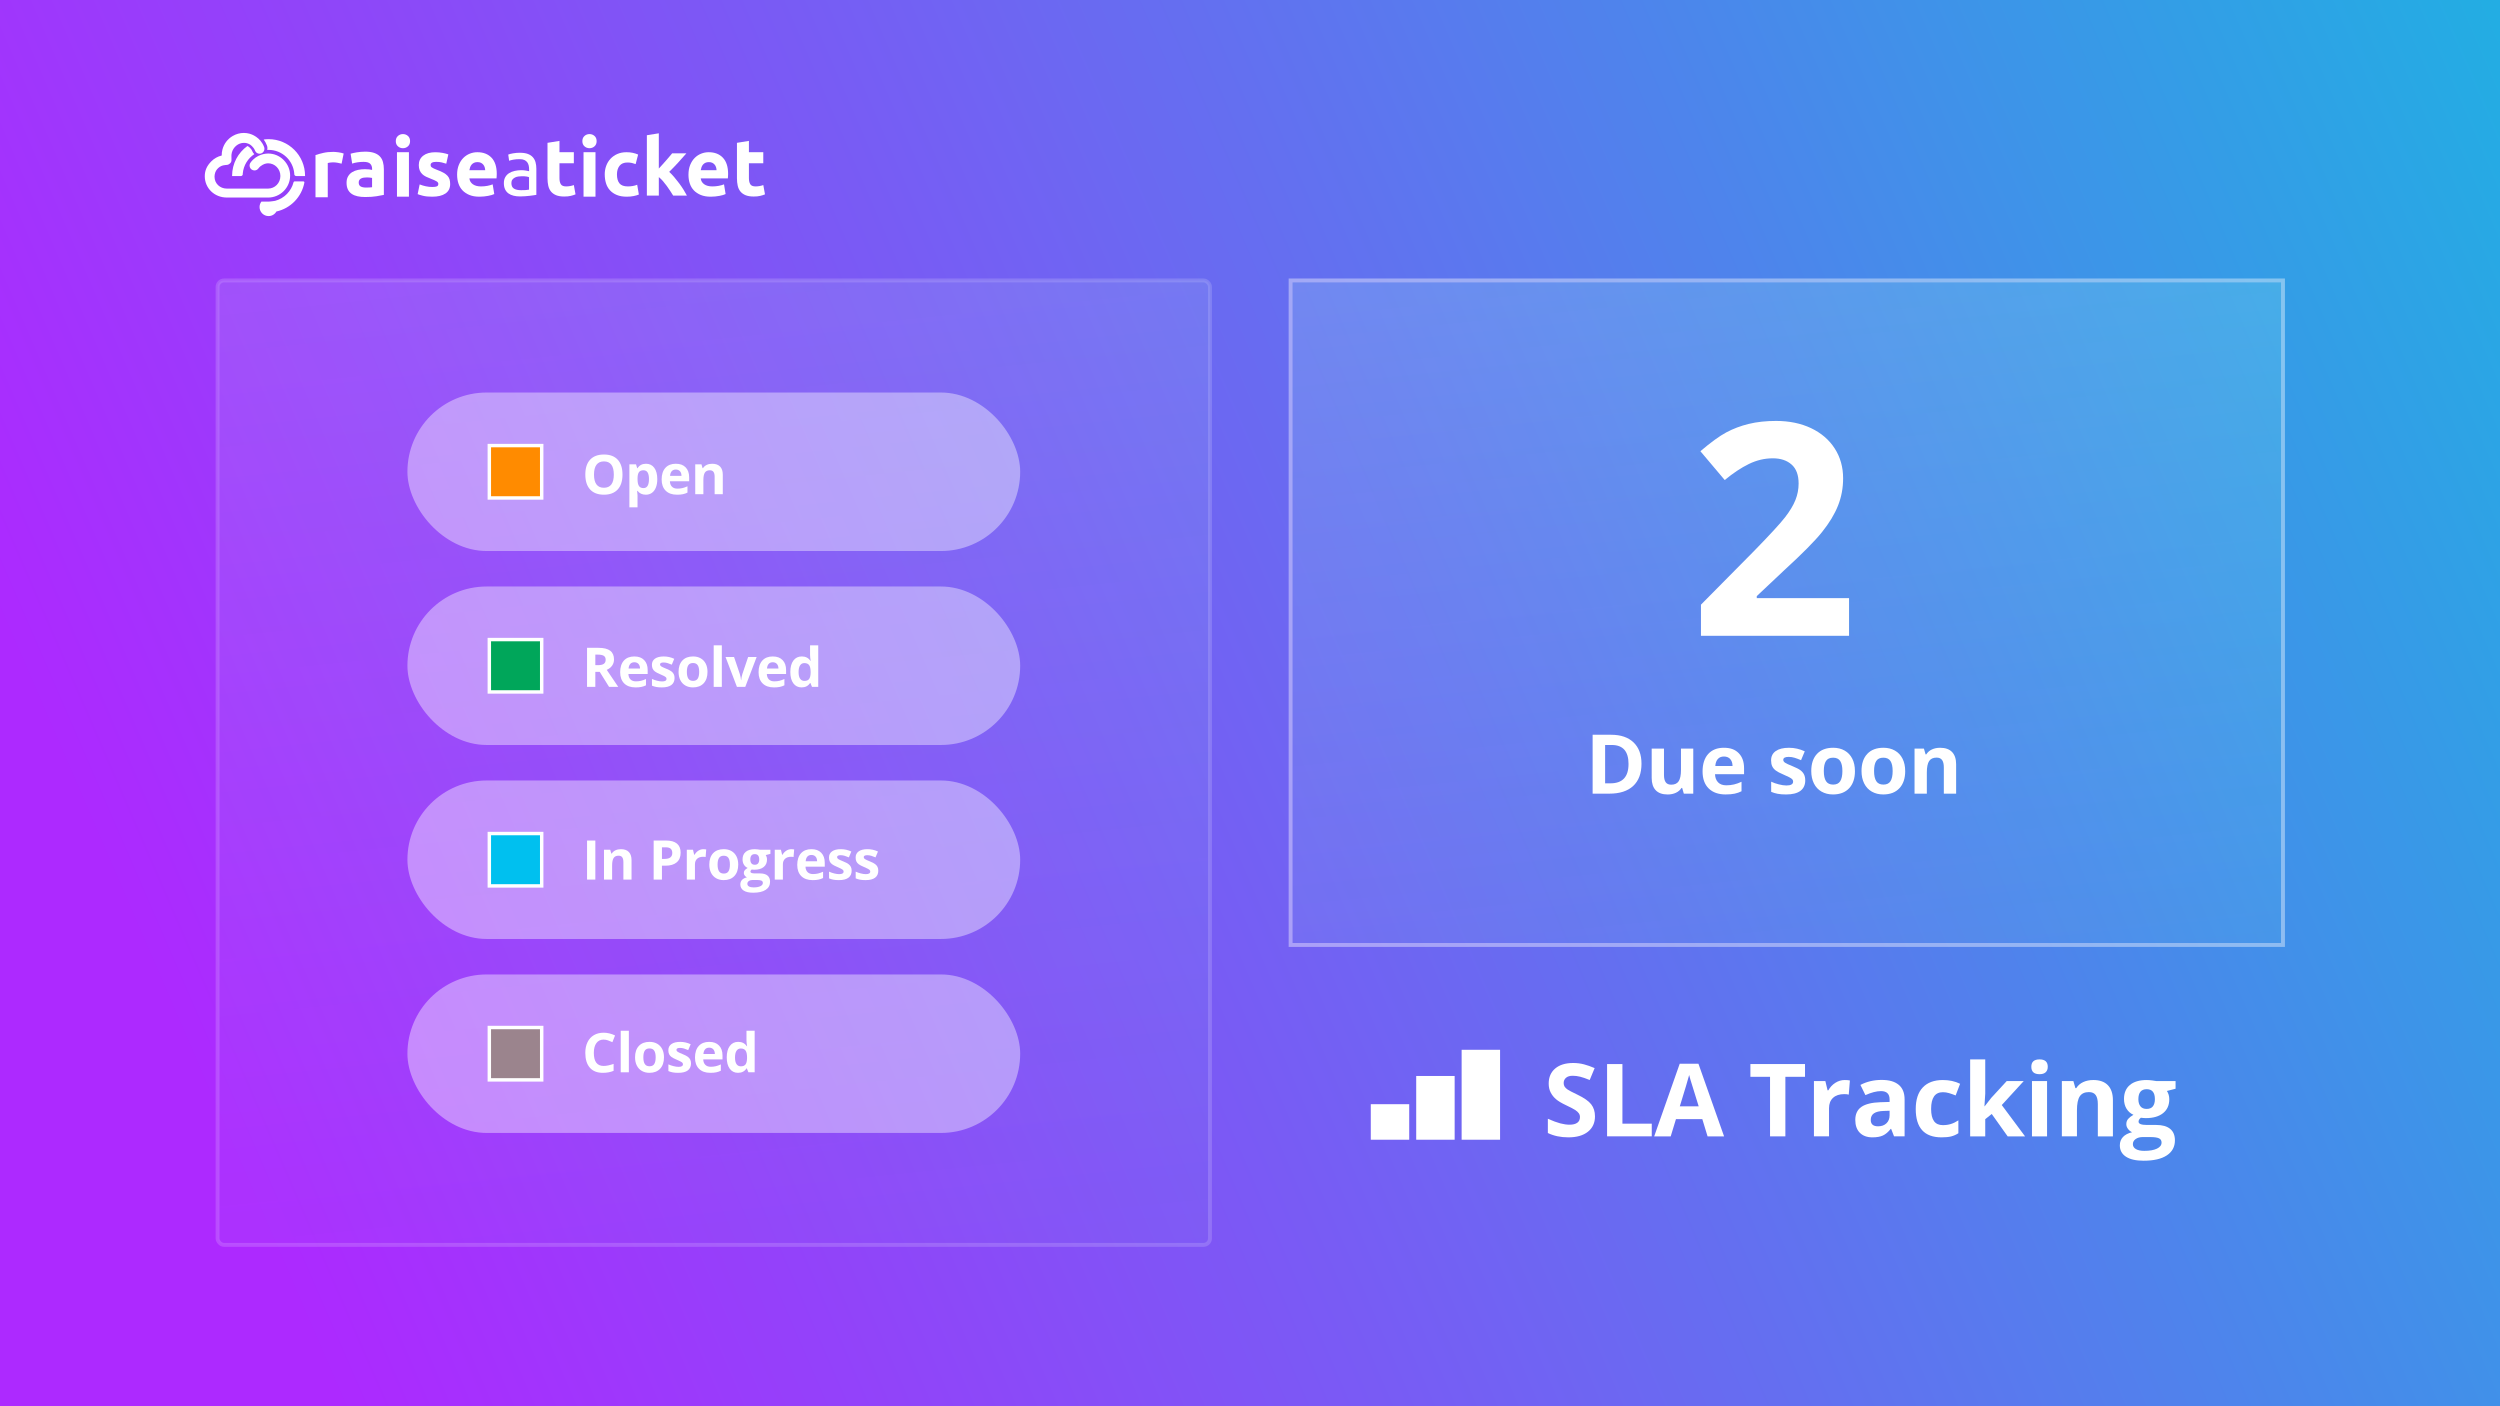 <?xml version="1.0" encoding="UTF-8"?>
<svg id="a" data-name="Layer_1" xmlns="http://www.w3.org/2000/svg" width="1920" height="1080" xmlns:xlink="http://www.w3.org/1999/xlink" viewBox="0 0 1920 1080">
  <defs>
    <linearGradient id="b" x1="172.36" y1="881.2" x2="1958.88" y2="107.3" gradientUnits="userSpaceOnUse">
      <stop offset="0" stop-color="#ad29ff"/>
      <stop offset="1" stop-color="#23ade3"/>
    </linearGradient>
    <filter id="c" data-name="drop-shadow-10" filterUnits="userSpaceOnUse">
      <feOffset dx="10" dy="10"/>
      <feGaussianBlur result="d" stdDeviation="20"/>
      <feFlood flood-color="#fff" flood-opacity=".4"/>
      <feComposite in2="d" operator="in"/>
      <feComposite in="SourceGraphic"/>
    </filter>
    <linearGradient id="e" x1="1501.39" y1="1803.61" x2="1212.09" y2="-988.95" gradientUnits="userSpaceOnUse">
      <stop offset=".26" stop-color="#73ffe8" stop-opacity="0"/>
      <stop offset="1" stop-color="#fff"/>
    </linearGradient>
    <linearGradient id="f" x1="657.69" y1="1729.39" x2="451.84" y2="-257.58" xlink:href="#e"/>
    <filter id="g" data-name="drop-shadow-11" filterUnits="userSpaceOnUse">
      <feOffset dx="10" dy="10"/>
      <feGaussianBlur result="h" stdDeviation="20"/>
      <feFlood flood-color="#fff" flood-opacity=".4"/>
      <feComposite in2="h" operator="in"/>
      <feComposite in="SourceGraphic"/>
    </filter>
  </defs>
  <rect width="1920" height="1080" fill="url(#b)"/>
  <g>
    <path d="M186.45,133.17s-.03.16-.01.24c-.02.23-.02.47-.03.71-.19.62-.74,1.08-1.42,1.08-.08,0-.16,0-.23,0h-6.51c0-.06,0-.14,0-.2,0-9.43,4.64-17.75,11.74-22.86.24.11.48.22.72.36.02.01,2.17,1.35,3.03,3.58.35.9.89,1.68,1.58,2.3-4.91,3.24-8.3,8.6-8.86,14.78Z" fill="#fff" fill-rule="evenodd"/>
    <path d="M234.28,135.2h-6.55c-.07,0-.15,0-.23,0-.83,0-1.51-.68-1.51-1.51,0-.2,0-.55,0-.55-.93-10.11-9.41-18.03-19.72-18.03-.35,0-.68.03-1.03.05.24-1.11.19-2.3-.24-3.44-.66-1.77-1.53-3.27-2.48-4.57,1.23-.17,2.47-.28,3.74-.28,15.48,0,28.02,12.59,28.02,28.12,0,.06,0,.14,0,.2Z" fill="#fff" fill-rule="evenodd"/>
    <path d="M206.15,154.84c1.75,0,5.11-.63,5.14-.6,6.95-1.83,12.41-7.34,14.18-14.34h.02c.08-.32.34-.56.68-.58h0s.02,0,.04,0,.02,0,.04,0h6.75s.03,0,.04,0c.01,0,.02,0,.04,0h.02c.39.04.69.35.69.75,0,.03-.01.05-.02.08h.01c-2.05,11.09-10.58,19.88-21.5,22.29-1.19,2.1-3.44,3.51-6.01,3.51-3.82,0-6.93-3.11-6.93-6.95,0-1.58.54-3.02,1.43-4.18,2.51,0,5.2.02,5.39.02Z" fill="#fff" fill-rule="evenodd"/>
    <path d="M174.22,151.71c-9.5,0-16.95-7.15-16.95-16.36,0-4.36,1.58-7.95,4.96-11.38,2.24-2.27,5.01-3.81,8.05-4.54-.03-1.59.16-3.14.56-4.63,1.17-4.41,3.99-8.1,7.92-10.39,2.6-1.52,5.54-2.32,8.5-2.32,1.47,0,2.94.2,4.37.58,1.37.37,8.36,2.59,11.22,10.24.72,1.93-.23,4.12-2.13,4.87-.44.18-.9.27-1.37.27-.33,0-.66-.04-.97-.12-1.17-.32-2.09-1.14-2.52-2.27-1.18-3.04-3.96-4.71-3.99-4.73-.77-.44-1.47-.74-2.19-.93-.69-.19-1.47-.28-2.37-.28-4.31,0-8.12,3.19-9.27,7.49-.28,1.06-.37,2.38-.3,3.53.02,0,.02.14.03.26,0,.37,0,.93,0,2.07,0,.97-.38,1.74-1.16,2.46-.6.56-1.36.99-2.19,1.09-1.06.12-2.11.16-3.16.42-.92.23-1.79.62-2.58,1.16-1.5,1.03-2.78,2.53-3.37,4.27-.34.99-.56,2.17-.56,3.22,0,5.22,4.16,9.15,9.46,9.15h31.67c5.22,0,9.46-4.26,9.46-9.68s-4.24-9.75-9.46-9.75c-.7,0-1.45.15-2.36.39-.02,0-3.14.92-5.07,3.56-.7.97-1.81,1.54-3.02,1.54-.81,0-1.57-.25-2.23-.74-1.64-1.22-2-3.58-.8-5.26,4.74-6.66,12.06-7,13.48-7,4.55,0,8.8,1.77,11.98,4.99,3.2,3.24,4.97,7.44,4.97,11.95,0,9.35-7.6,16.89-16.95,16.89h-31.67Z" fill="#fff" fill-rule="evenodd"/>
    <g>
      <path d="M262.35,125.69c-.84-.21-1.83-.43-2.97-.66-1.14-.23-2.36-.35-3.67-.35-.59,0-1.3.05-2.12.16-.82.11-1.44.22-1.87.35v26.31h-9.42v-32.39c1.69-.59,3.68-1.15,5.98-1.68,2.3-.53,4.86-.79,7.68-.79.51,0,1.12.03,1.84.09.72.06,1.43.15,2.15.25.72.11,1.43.23,2.15.38.72.15,1.33.33,1.84.54l-1.58,7.78Z" fill="#fff"/>
      <path d="M280.32,116.46c2.78,0,5.1.32,6.96.95,1.86.63,3.34,1.54,4.46,2.72,1.12,1.18,1.91,2.61,2.37,4.3.46,1.69.7,3.56.7,5.63v19.61c-1.35.3-3.23.64-5.63,1.04-2.4.4-5.31.6-8.73.6-2.15,0-4.1-.19-5.85-.57-1.75-.38-3.26-1-4.52-1.87-1.27-.86-2.24-1.99-2.91-3.38-.67-1.39-1.01-3.1-1.01-5.12s.39-3.59,1.17-4.93c.78-1.35,1.82-2.42,3.13-3.23,1.31-.8,2.8-1.38,4.49-1.74,1.69-.36,3.44-.54,5.25-.54,1.22,0,2.31.05,3.26.16.95.11,1.72.24,2.31.41v-.88c0-1.6-.48-2.89-1.45-3.86-.97-.97-2.66-1.45-5.06-1.45-1.6,0-3.18.12-4.74.35-1.56.23-2.91.56-4.05.98l-1.2-7.59c.55-.17,1.23-.35,2.06-.54.82-.19,1.72-.36,2.69-.51.97-.15,1.99-.27,3.07-.38,1.08-.1,2.16-.16,3.26-.16ZM281.07,144.04c.93,0,1.81-.02,2.66-.06.84-.04,1.52-.11,2.02-.19v-7.15c-.38-.08-.95-.17-1.71-.25-.76-.09-1.46-.13-2.09-.13-.89,0-1.72.05-2.5.16-.78.11-1.47.31-2.06.6-.59.3-1.06.7-1.39,1.2-.34.51-.51,1.14-.51,1.9,0,1.48.49,2.5,1.49,3.07.99.57,2.35.85,4.08.85Z" fill="#fff"/>
      <path d="M314.93,108.4c0,1.69-.54,3.01-1.63,3.98-1.09.97-2.37,1.45-3.85,1.45s-2.76-.48-3.85-1.45c-1.09-.97-1.63-2.29-1.63-3.98s.54-3.01,1.63-3.98c1.09-.97,2.37-1.45,3.85-1.45s2.76.48,3.85,1.45c1.09.97,1.63,2.29,1.63,3.98ZM314.06,151.06h-9.19v-34.16h9.19v34.16Z" fill="#fff"/>
      <path d="M332,143.6c1.69,0,2.88-.16,3.58-.49.7-.33,1.05-.96,1.05-1.91,0-.74-.45-1.39-1.36-1.94-.9-.55-2.28-1.18-4.13-1.88-1.44-.53-2.74-1.09-3.92-1.66-1.17-.57-2.17-1.26-2.99-2.06-.82-.8-1.46-1.76-1.91-2.87-.45-1.11-.68-2.45-.68-4.01,0-3.04,1.13-5.44,3.39-7.21,2.26-1.77,5.36-2.65,9.31-2.65,1.97,0,3.86.18,5.67.52,1.81.35,3.25.73,4.32,1.14l-1.6,7.15c-1.07-.37-2.23-.7-3.48-.99-1.25-.29-2.66-.43-4.22-.43-2.88,0-4.32.8-4.32,2.4,0,.37.06.7.18.99.12.29.37.57.74.83.37.27.87.56,1.51.87.64.31,1.45.65,2.43,1.02,2.01.75,3.68,1.48,4.99,2.21,1.32.73,2.35,1.51,3.11,2.35.76.84,1.29,1.78,1.6,2.8.31,1.03.46,2.22.46,3.57,0,3.2-1.2,5.62-3.61,7.26-2.4,1.64-5.81,2.46-10.2,2.46-2.88,0-5.27-.25-7.18-.74-1.91-.49-3.24-.9-3.98-1.23l1.54-7.46c1.56.62,3.17,1.1,4.81,1.45,1.64.35,3.27.52,4.87.52Z" fill="#fff"/>
      <path d="M351.05,134.23c0-2.88.44-5.39,1.33-7.55.88-2.16,2.04-3.96,3.48-5.4,1.44-1.44,3.09-2.53,4.96-3.27,1.87-.74,3.79-1.11,5.77-1.11,4.6,0,8.24,1.41,10.91,4.22,2.67,2.82,4.01,6.96,4.01,12.42,0,.54-.02,1.12-.06,1.76-.04.64-.08,1.2-.12,1.7h-20.84c.21,1.89,1.09,3.39,2.65,4.5,1.56,1.11,3.66,1.67,6.29,1.67,1.69,0,3.34-.15,4.96-.46,1.62-.31,2.95-.69,3.98-1.14l1.23,7.46c-.49.25-1.15.49-1.97.74-.82.25-1.74.46-2.75.65-1.01.18-2.08.34-3.23.46-1.15.12-2.3.18-3.45.18-2.92,0-5.45-.43-7.61-1.3-2.16-.86-3.95-2.05-5.36-3.54-1.42-1.5-2.47-3.28-3.14-5.33-.68-2.05-1.02-4.27-1.02-6.66ZM372.63,130.72c-.04-.78-.18-1.54-.4-2.28-.23-.74-.58-1.4-1.05-1.97-.47-.57-1.07-1.05-1.79-1.42-.72-.37-1.61-.55-2.68-.55s-1.91.18-2.65.52c-.74.35-1.36.81-1.85,1.39-.49.58-.87,1.24-1.14,2-.27.76-.46,1.53-.59,2.31h12.15Z" fill="#fff"/>
      <path d="M399.58,117.34c2.3,0,4.24.3,5.83.89,1.58.6,2.85,1.44,3.82,2.53.97,1.09,1.66,2.38,2.07,3.88.41,1.5.62,3.15.62,4.96v20.04c-.49.08-1.18.2-2.06.34-.88.15-1.88.28-2.99.4-1.11.12-2.31.24-3.61.34-1.29.1-2.58.15-3.85.15-1.81,0-3.47-.19-4.99-.56-1.52-.37-2.83-.96-3.94-1.76-1.11-.8-1.97-1.86-2.59-3.17-.62-1.32-.92-2.9-.92-4.75s.36-3.29,1.08-4.56c.72-1.27,1.69-2.3,2.93-3.08,1.23-.78,2.67-1.36,4.32-1.73,1.64-.37,3.37-.56,5.18-.56.57,0,1.17.03,1.79.09.61.06,1.2.14,1.76.25.55.1,1.04.2,1.45.28.41.08.7.14.86.18v-1.6c0-.94-.1-1.88-.31-2.8-.21-.93-.58-1.75-1.11-2.47-.53-.72-1.26-1.3-2.19-1.73-.92-.43-2.13-.65-3.6-.65-1.89,0-3.55.13-4.96.4-1.42.27-2.48.55-3.17.83l-.68-4.75c.74-.33,1.97-.65,3.7-.96,1.73-.31,3.6-.46,5.61-.46ZM400.07,146.07c1.36,0,2.56-.03,3.61-.09,1.05-.06,1.92-.18,2.62-.34v-9.56c-.41-.21-1.08-.38-2-.52-.92-.14-2.04-.21-3.36-.21-.86,0-1.78.06-2.74.18-.97.12-1.85.38-2.65.77-.8.39-1.47.93-2,1.6-.53.68-.8,1.57-.8,2.68,0,2.05.66,3.48,1.97,4.28,1.32.8,3.1,1.2,5.36,1.2Z" fill="#fff"/>
      <path d="M420.48,109.69l9.19-1.48v8.69h11.04v8.51h-11.04v11.41c0,1.93.34,3.47,1.02,4.62.68,1.15,2.04,1.73,4.1,1.73.99,0,2-.09,3.05-.28,1.05-.18,2.01-.44,2.87-.77l1.29,7.15c-1.11.45-2.34.84-3.7,1.17-1.35.33-3.02.49-4.99.49-2.51,0-4.58-.34-6.23-1.02-1.64-.68-2.96-1.62-3.94-2.84-.99-1.21-1.68-2.68-2.07-4.41-.39-1.73-.59-3.64-.59-5.73v-27.25Z" fill="#fff"/>
      <path d="M458.21,108.4c0,1.69-.54,3.01-1.63,3.98-1.09.97-2.38,1.45-3.85,1.45s-2.76-.48-3.85-1.45c-1.09-.97-1.63-2.29-1.63-3.98s.55-3.01,1.63-3.98c1.09-.97,2.37-1.45,3.85-1.45s2.76.48,3.85,1.45c1.09.97,1.63,2.29,1.63,3.98ZM457.34,151.06h-9.19v-34.16h9.19v34.16Z" fill="#fff"/>
      <path d="M464.43,133.99c0-2.34.38-4.55,1.14-6.63.76-2.08,1.86-3.89,3.3-5.43,1.44-1.54,3.18-2.76,5.24-3.67,2.06-.9,4.4-1.36,7.03-1.36,1.72,0,3.31.15,4.75.46,1.44.31,2.84.75,4.19,1.33l-1.91,7.34c-.86-.33-1.81-.62-2.83-.86-1.03-.25-2.18-.37-3.45-.37-2.71,0-4.74.84-6.07,2.53-1.34,1.69-2,3.91-2,6.66,0,2.92.63,5.18,1.88,6.78,1.25,1.6,3.44,2.41,6.57,2.41,1.11,0,2.3-.1,3.58-.31,1.27-.21,2.44-.53,3.51-.99l1.29,7.52c-1.07.45-2.41.84-4.01,1.17-1.6.33-3.37.49-5.3.49-2.96,0-5.51-.44-7.64-1.33-2.14-.88-3.89-2.09-5.27-3.61-1.38-1.52-2.39-3.32-3.02-5.4-.64-2.07-.96-4.32-.96-6.75Z" fill="#fff"/>
      <path d="M505.99,129.42c.91-.98,1.84-2,2.8-3.06.97-1.06,1.9-2.12,2.8-3.16.9-1.04,1.76-2.03,2.56-2.97.8-.94,1.49-1.76,2.06-2.45h10.92c-2.18,2.5-4.31,4.89-6.38,7.17-2.08,2.28-4.35,4.62-6.81,7.04,1.23,1.11,2.51,2.44,3.82,3.98,1.32,1.54,2.59,3.14,3.82,4.79,1.23,1.65,2.36,3.29,3.39,4.94,1.03,1.65,1.89,3.15,2.59,4.51h-10.56c-.66-1.07-1.41-2.26-2.25-3.55-.84-1.3-1.73-2.6-2.68-3.89-.94-1.3-1.94-2.54-2.98-3.74-1.05-1.19-2.08-2.2-3.11-3.03v14.21h-9.18v-46.36l9.18-1.48v27.06Z" fill="#fff"/>
      <path d="M528.74,134.23c0-2.88.44-5.39,1.32-7.55.88-2.16,2.05-3.96,3.48-5.4,1.44-1.44,3.09-2.53,4.96-3.27,1.87-.74,3.79-1.11,5.76-1.11,4.6,0,8.24,1.41,10.91,4.22,2.67,2.82,4.01,6.96,4.01,12.42,0,.54-.02,1.12-.06,1.76-.04.64-.08,1.2-.12,1.7h-20.84c.21,1.89,1.09,3.39,2.65,4.5,1.56,1.11,3.66,1.67,6.29,1.67,1.69,0,3.34-.15,4.96-.46,1.62-.31,2.95-.69,3.98-1.14l1.23,7.46c-.49.25-1.15.49-1.97.74-.82.25-1.74.46-2.74.65-1.01.18-2.09.34-3.24.46-1.15.12-2.3.18-3.45.18-2.92,0-5.46-.43-7.61-1.3-2.16-.86-3.95-2.05-5.36-3.54-1.42-1.5-2.47-3.28-3.14-5.33-.68-2.05-1.02-4.27-1.02-6.66ZM550.32,130.72c-.04-.78-.17-1.54-.4-2.28-.22-.74-.58-1.4-1.05-1.97-.47-.57-1.07-1.05-1.79-1.42-.72-.37-1.61-.55-2.68-.55s-1.91.18-2.65.52c-.74.35-1.36.81-1.85,1.39-.49.58-.88,1.24-1.14,2-.27.76-.46,1.53-.59,2.31h12.15Z" fill="#fff"/>
      <path d="M565.98,109.69l9.19-1.48v8.69h11.03v8.51h-11.03v11.41c0,1.93.34,3.47,1.02,4.62.68,1.15,2.04,1.73,4.1,1.73.99,0,2-.09,3.05-.28,1.05-.18,2-.44,2.87-.77l1.3,7.15c-1.11.45-2.34.84-3.7,1.17-1.36.33-3.02.49-4.99.49-2.51,0-4.58-.34-6.23-1.02-1.64-.68-2.96-1.62-3.95-2.84-.99-1.21-1.67-2.68-2.07-4.41-.39-1.73-.59-3.64-.59-5.73v-27.25Z" fill="#fff"/>
    </g>
  </g>
  <g>
    <g>
      <g>
        <path d="M1224.95,857.31c0,5.01-1.8,8.96-5.41,11.85-3.61,2.89-8.63,4.33-15.06,4.33-5.93,0-11.17-1.11-15.73-3.34v-10.94c3.75,1.67,6.92,2.85,9.52,3.53,2.6.68,4.97,1.03,7.12,1.03,2.58,0,4.56-.49,5.95-1.48,1.38-.99,2.07-2.46,2.07-4.41,0-1.09-.3-2.06-.91-2.91-.61-.85-1.5-1.67-2.68-2.45s-3.58-2.04-7.2-3.76c-3.39-1.6-5.94-3.13-7.64-4.6-1.7-1.47-3.05-3.18-4.06-5.13-1.01-1.95-1.52-4.23-1.52-6.84,0-4.91,1.67-8.78,5-11.59,3.33-2.81,7.93-4.22,13.81-4.22,2.89,0,5.64.34,8.26,1.03s5.36,1.65,8.22,2.89l-3.8,9.15c-2.96-1.22-5.41-2.06-7.35-2.54-1.94-.48-3.84-.72-5.72-.72-2.23,0-3.94.52-5.13,1.56s-1.79,2.39-1.79,4.06c0,1.04.24,1.94.72,2.72.48.77,1.25,1.52,2.3,2.24,1.05.72,3.54,2.02,7.46,3.89,5.19,2.48,8.75,4.97,10.67,7.46,1.92,2.5,2.89,5.55,2.89,9.17Z" fill="#fff"/>
        <path d="M1234.24,872.73v-55.54h11.78v45.81h22.53v9.72h-34.3Z" fill="#fff"/>
        <path d="M1311.41,872.73l-4.03-13.22h-20.25l-4.03,13.22h-12.69l19.6-55.76h14.4l19.68,55.76h-12.69ZM1304.58,849.64c-3.72-11.98-5.82-18.75-6.29-20.32s-.8-2.81-1.01-3.72c-.83,3.24-3.23,11.26-7.18,24.05h14.47Z" fill="#fff"/>
        <path d="M1371.17,872.73h-11.78v-45.74h-15.08v-9.8h41.94v9.8h-15.08v45.74Z" fill="#fff"/>
        <path d="M1416.81,829.46c1.57,0,2.87.11,3.91.34l-.87,10.86c-.94-.25-2.08-.38-3.42-.38-3.7,0-6.58.95-8.64,2.85s-3.1,4.56-3.1,7.98v21.61h-11.59v-42.47h8.77l1.71,7.14h.57c1.32-2.38,3.1-4.3,5.34-5.75s4.68-2.18,7.31-2.18Z" fill="#fff"/>
        <path d="M1454.63,872.73l-2.24-5.77h-.3c-1.95,2.46-3.96,4.16-6.02,5.11-2.06.95-4.75,1.42-8.07,1.42-4.08,0-7.29-1.17-9.63-3.5-2.34-2.33-3.51-5.65-3.51-9.95s1.58-7.83,4.73-9.97c3.15-2.14,7.91-3.32,14.26-3.55l7.37-.23v-1.86c0-4.3-2.2-6.46-6.61-6.46-3.39,0-7.38,1.03-11.97,3.08l-3.84-7.83c4.89-2.56,10.31-3.84,16.26-3.84s10.07,1.24,13.11,3.72c3.04,2.48,4.56,6.25,4.56,11.32v28.3h-8.09ZM1451.21,853.05l-4.48.15c-3.37.1-5.88.71-7.52,1.82-1.65,1.12-2.47,2.81-2.47,5.09,0,3.27,1.87,4.9,5.62,4.9,2.68,0,4.83-.77,6.44-2.32s2.41-3.6,2.41-6.15v-3.5Z" fill="#fff"/>
        <path d="M1491.12,873.49c-13.22,0-19.83-7.26-19.83-21.77,0-7.22,1.8-12.73,5.39-16.54s8.75-5.72,15.46-5.72c4.91,0,9.32.96,13.22,2.89l-3.42,8.96c-1.82-.73-3.52-1.34-5.09-1.8-1.57-.47-3.14-.7-4.71-.7-6.03,0-9.04,4.28-9.04,12.84s3.01,12.46,9.04,12.46c2.23,0,4.29-.3,6.19-.89s3.8-1.53,5.7-2.79v9.91c-1.87,1.19-3.77,2.01-5.68,2.47s-4.32.68-7.24.68Z" fill="#fff"/>
        <path d="M1524.22,849.64l5.05-6.46,11.89-12.92h13.07l-16.87,18.42,17.89,24.05h-13.37l-12.23-17.21-4.98,3.99v13.22h-11.59v-59.11h11.59v26.36l-.61,9.65h.15Z" fill="#fff"/>
        <path d="M1560.06,819.28c0-3.77,2.1-5.66,6.31-5.66s6.31,1.89,6.31,5.66c0,1.8-.53,3.2-1.58,4.2s-2.63,1.5-4.73,1.5c-4.2,0-6.31-1.9-6.31-5.7ZM1572.14,872.73h-11.59v-42.47h11.59v42.47Z" fill="#fff"/>
        <path d="M1622.72,872.73h-11.59v-24.81c0-3.06-.54-5.36-1.63-6.89-1.09-1.53-2.82-2.3-5.21-2.3-3.24,0-5.58,1.08-7.03,3.25-1.44,2.17-2.17,5.76-2.17,10.77v19.98h-11.59v-42.47h8.85l1.56,5.43h.65c1.29-2.05,3.07-3.6,5.34-4.65,2.27-1.05,4.84-1.58,7.73-1.58,4.94,0,8.69,1.34,11.24,4.01,2.56,2.67,3.84,6.53,3.84,11.57v27.69Z" fill="#fff"/>
        <path d="M1670.84,830.26v5.89l-6.65,1.71c1.22,1.9,1.82,4.03,1.82,6.38,0,4.56-1.59,8.11-4.77,10.66-3.18,2.54-7.59,3.82-13.24,3.82l-2.09-.11-1.71-.19c-1.19.91-1.79,1.92-1.79,3.04,0,1.67,2.13,2.51,6.38,2.51h7.22c4.66,0,8.21,1,10.66,3,2.44,2,3.67,4.94,3.67,8.81,0,4.96-2.07,8.81-6.21,11.55s-10.09,4.1-17.83,4.1c-5.93,0-10.45-1.03-13.58-3.1-3.13-2.06-4.69-4.96-4.69-8.68,0-2.56.8-4.7,2.39-6.42,1.6-1.72,3.94-2.95,7.03-3.69-1.19-.51-2.23-1.33-3.11-2.49-.89-1.15-1.33-2.38-1.33-3.67,0-1.62.47-2.97,1.41-4.05.94-1.08,2.29-2.13,4.07-3.17-2.23-.96-4-2.51-5.3-4.63-1.3-2.13-1.96-4.63-1.96-7.52,0-4.63,1.51-8.22,4.52-10.75,3.01-2.53,7.32-3.8,12.92-3.8,1.19,0,2.6.11,4.24.32,1.63.22,2.68.37,3.13.47h14.81ZM1638.05,878.73c0,1.6.77,2.85,2.3,3.76s3.68,1.37,6.44,1.37c4.15,0,7.41-.57,9.76-1.71,2.36-1.14,3.53-2.7,3.53-4.67,0-1.59-.7-2.7-2.09-3.3-1.39-.61-3.55-.91-6.46-.91h-6c-2.13,0-3.91.5-5.34,1.5-1.43,1-2.15,2.32-2.15,3.97ZM1642.27,844.17c0,2.3.53,4.13,1.58,5.47,1.05,1.34,2.65,2.01,4.8,2.01s3.77-.67,4.79-2.01c1.01-1.34,1.52-3.17,1.52-5.47,0-5.12-2.1-7.67-6.31-7.67s-6.38,2.56-6.38,7.67Z" fill="#fff"/>
      </g>
      <g>
        <rect x="1052.76" y="848.02" width="29.52" height="27.29" fill="#fff"/>
        <rect x="1087.65" y="826.35" width="29.52" height="48.96" fill="#fff"/>
        <rect x="1122.53" y="806.24" width="29.52" height="69.07" fill="#fff"/>
      </g>
    </g>
    <g>
      <g filter="url(#c)" opacity=".4">
        <rect x="981.18" y="205.38" width="762.15" height="510.35" fill="url(#e)" stroke="#fff" stroke-miterlimit="10" stroke-width="3"/>
      </g>
      <g>
        <path d="M1420.06,488.3h-113.72v-23.92l40.84-41.28c12.09-12.39,19.99-20.98,23.7-25.76,3.71-4.79,6.38-9.22,8.01-13.3,1.63-4.08,2.45-8.31,2.45-12.69,0-6.53-1.8-11.39-5.4-14.58-3.6-3.19-8.4-4.79-14.41-4.79-6.31,0-12.43,1.45-18.36,4.34-5.94,2.89-12.13,7.01-18.58,12.35l-18.69-22.14c8.01-6.82,14.65-11.65,19.92-14.47,5.27-2.82,11.02-4.99,17.25-6.51,6.23-1.52,13.2-2.28,20.92-2.28,10.16,0,19.14,1.86,26.93,5.56,7.79,3.71,13.83,8.9,18.14,15.58,4.3,6.68,6.45,14.32,6.45,22.92,0,7.49-1.32,14.52-3.95,21.09-2.63,6.57-6.71,13.3-12.24,20.2-5.53,6.9-15.26,16.73-29.21,29.49l-20.92,19.7v1.56h70.88v28.93Z" fill="#fff"/>
        <g>
          <path d="M1260.67,586.48c0,7.45-2.12,13.15-6.36,17.11-4.24,3.96-10.36,5.94-18.36,5.94h-12.81v-45.23h14.2c7.38,0,13.12,1.95,17.2,5.85s6.13,9.34,6.13,16.34ZM1250.71,586.72c0-9.71-4.29-14.57-12.87-14.57h-5.11v29.45h4.12c9.24,0,13.86-4.96,13.86-14.88Z" fill="#fff"/>
          <path d="M1293.17,609.53l-1.27-4.42h-.49c-1.01,1.61-2.44,2.85-4.3,3.73-1.86.88-3.97,1.32-6.34,1.32-4.06,0-7.13-1.09-9.19-3.26-2.06-2.18-3.09-5.31-3.09-9.39v-22.56h9.44v20.2c0,2.5.44,4.37,1.33,5.62s2.3,1.87,4.24,1.87c2.64,0,4.55-.88,5.72-2.65s1.76-4.69,1.76-8.77v-16.27h9.44v34.59h-7.24Z" fill="#fff"/>
          <path d="M1325.33,610.14c-5.57,0-9.92-1.54-13.06-4.61-3.13-3.07-4.7-7.43-4.7-13.06s1.45-10.28,4.35-13.44c2.9-3.17,6.9-4.75,12.02-4.75s8.69,1.39,11.42,4.18,4.08,6.63,4.08,11.54v4.58h-22.31c.1,2.68.9,4.78,2.38,6.28s3.57,2.26,6.25,2.26c2.08,0,4.05-.22,5.91-.65,1.86-.43,3.79-1.12,5.82-2.07v7.3c-1.65.83-3.41,1.44-5.29,1.84s-4.17.6-6.87.6ZM1324,581c-2,0-3.57.63-4.7,1.9s-1.78,3.07-1.95,5.4h13.24c-.04-2.33-.65-4.13-1.83-5.4s-2.76-1.9-4.76-1.9Z" fill="#fff"/>
          <path d="M1386.44,599.25c0,3.55-1.23,6.25-3.7,8.11s-6.15,2.79-11.06,2.79c-2.52,0-4.66-.17-6.44-.51-1.77-.34-3.43-.84-4.98-1.5v-7.8c1.75.83,3.73,1.52,5.92,2.07,2.2.56,4.13.84,5.8.84,3.42,0,5.14-.99,5.14-2.97,0-.74-.23-1.35-.68-1.81-.45-.46-1.24-.99-2.35-1.58-1.11-.59-2.6-1.27-4.46-2.06-2.66-1.11-4.62-2.15-5.86-3.09-1.25-.95-2.16-2.04-2.72-3.26-.57-1.23-.85-2.74-.85-4.53,0-3.07,1.19-5.45,3.57-7.13,2.38-1.68,5.76-2.52,10.13-2.52s8.22.91,12.16,2.72l-2.85,6.81c-1.73-.74-3.35-1.35-4.86-1.83s-3.04-.71-4.61-.71c-2.79,0-4.18.75-4.18,2.26,0,.85.45,1.58,1.35,2.2.9.62,2.86,1.54,5.89,2.75,2.7,1.09,4.68,2.11,5.94,3.06,1.26.95,2.19,2.04,2.78,3.28.6,1.24.9,2.71.9,4.42Z" fill="#fff"/>
          <path d="M1424.6,592.17c0,5.63-1.48,10.04-4.46,13.21-2.97,3.18-7.11,4.76-12.41,4.76-3.32,0-6.25-.73-8.79-2.18s-4.49-3.54-5.85-6.27-2.04-5.9-2.04-9.53c0-5.65,1.47-10.04,4.42-13.18,2.95-3.14,7.1-4.7,12.44-4.7,3.32,0,6.25.72,8.79,2.17s4.49,3.52,5.85,6.22,2.04,5.87,2.04,9.5ZM1400.69,592.17c0,3.42.56,6.01,1.69,7.77,1.12,1.75,2.95,2.63,5.49,2.63s4.33-.87,5.43-2.62c1.1-1.74,1.66-4.34,1.66-7.78s-.56-5.99-1.67-7.7c-1.11-1.71-2.94-2.57-5.48-2.57s-4.33.85-5.45,2.55c-1.11,1.7-1.67,4.27-1.67,7.72Z" fill="#fff"/>
          <path d="M1463.2,592.17c0,5.63-1.48,10.04-4.46,13.21-2.97,3.18-7.11,4.76-12.41,4.76-3.32,0-6.25-.73-8.79-2.18s-4.49-3.54-5.85-6.27-2.04-5.9-2.04-9.53c0-5.65,1.47-10.04,4.42-13.18,2.95-3.14,7.1-4.7,12.44-4.7,3.32,0,6.25.72,8.79,2.17s4.49,3.52,5.85,6.22,2.04,5.87,2.04,9.5ZM1439.29,592.17c0,3.42.56,6.01,1.69,7.77,1.12,1.75,2.95,2.63,5.49,2.63s4.33-.87,5.43-2.62c1.1-1.74,1.66-4.34,1.66-7.78s-.56-5.99-1.67-7.7c-1.11-1.71-2.94-2.57-5.48-2.57s-4.33.85-5.45,2.55c-1.11,1.7-1.67,4.27-1.67,7.72Z" fill="#fff"/>
          <path d="M1502.3,609.53h-9.44v-20.2c0-2.5-.44-4.37-1.33-5.62-.89-1.25-2.3-1.87-4.24-1.87-2.64,0-4.55.88-5.72,2.65s-1.76,4.69-1.76,8.77v16.27h-9.44v-34.59h7.21l1.27,4.42h.53c1.05-1.67,2.5-2.93,4.35-3.79,1.85-.86,3.95-1.28,6.3-1.28,4.02,0,7.08,1.09,9.16,3.26,2.08,2.18,3.12,5.32,3.12,9.42v22.55Z" fill="#fff"/>
        </g>
      </g>
    </g>
  </g>
  <g>
    <rect x="157.1" y="205.38" width="762.15" height="740.69" rx="5" ry="5" fill="url(#f)" filter="url(#g)" opacity=".4" stroke="#fff" stroke-miterlimit="10" stroke-width="3"/>
    <g>
      <rect x="312.9" y="301.46" width="470.6" height="121.72" rx="60.86" ry="60.86" fill="#fff" opacity=".4"/>
      <rect x="312.9" y="450.43" width="470.6" height="121.72" rx="60.86" ry="60.86" fill="#fff" opacity=".4"/>
      <rect x="312.9" y="599.41" width="470.6" height="121.72" rx="60.86" ry="60.86" fill="#fff" opacity=".4"/>
      <rect x="312.9" y="748.38" width="470.6" height="121.72" rx="60.86" ry="60.86" fill="#fff" opacity=".4"/>
      <g>
        <g>
          <path d="M478.07,364.49c0,4.96-1.23,8.78-3.69,11.44s-5.99,4-10.58,4-8.12-1.33-10.58-4-3.69-6.49-3.69-11.48,1.23-8.8,3.7-11.43c2.47-2.63,6-3.95,10.61-3.95s8.13,1.33,10.57,3.98c2.44,2.65,3.66,6.47,3.66,11.44ZM456.19,364.49c0,3.35.64,5.87,1.91,7.57s3.17,2.54,5.7,2.54c5.07,0,7.61-3.37,7.61-10.11s-2.52-10.13-7.57-10.13c-2.53,0-4.44.85-5.72,2.55-1.29,1.7-1.93,4.23-1.93,7.58Z" fill="#fff"/>
          <path d="M495.96,379.93c-2.69,0-4.81-.98-6.34-2.93h-.33c.22,1.91.33,3.02.33,3.32v9.29h-6.25v-33.02h5.09l.88,2.97h.29c1.46-2.27,3.63-3.4,6.5-3.4,2.71,0,4.83,1.05,6.36,3.14s2.3,5,2.3,8.72c0,2.45-.36,4.57-1.08,6.38-.72,1.8-1.74,3.18-3.07,4.12s-2.88,1.42-4.68,1.42ZM494.12,361.16c-1.54,0-2.67.48-3.38,1.42-.71.95-1.08,2.52-1.11,4.71v.68c0,2.46.37,4.22,1.1,5.29s1.89,1.6,3.48,1.6c2.8,0,4.2-2.31,4.2-6.93,0-2.26-.35-3.95-1.04-5.08-.69-1.13-1.77-1.69-3.25-1.69Z" fill="#fff"/>
          <path d="M519.91,379.93c-3.69,0-6.58-1.02-8.65-3.06s-3.12-4.92-3.12-8.65.96-6.81,2.88-8.91c1.92-2.1,4.58-3.15,7.97-3.15s5.76.92,7.57,2.77,2.71,4.4,2.71,7.65v3.04h-14.79c.07,1.78.59,3.17,1.58,4.16s2.37,1.5,4.14,1.5c1.38,0,2.69-.14,3.92-.43s2.52-.75,3.86-1.37v4.84c-1.09.55-2.26.95-3.51,1.22-1.24.27-2.76.4-4.55.4ZM519.02,360.61c-1.33,0-2.37.42-3.12,1.26-.75.84-1.18,2.03-1.29,3.58h8.78c-.03-1.54-.43-2.74-1.21-3.58-.78-.84-1.83-1.26-3.16-1.26Z" fill="#fff"/>
          <path d="M555.09,379.52h-6.25v-13.39c0-1.65-.29-2.89-.88-3.72s-1.52-1.24-2.81-1.24c-1.75,0-3.01.58-3.79,1.75-.78,1.17-1.17,3.11-1.17,5.81v10.79h-6.25v-22.93h4.78l.84,2.93h.35c.7-1.11,1.66-1.94,2.88-2.51,1.22-.57,2.61-.85,4.17-.85,2.67,0,4.69.72,6.07,2.16,1.38,1.44,2.07,3.52,2.07,6.25v14.95Z" fill="#fff"/>
          <path d="M457.21,516.01v11.5h-6.36v-29.98h8.74c4.07,0,7.09.74,9.04,2.22,1.96,1.48,2.93,3.74,2.93,6.76,0,1.76-.49,3.33-1.46,4.71-.97,1.37-2.34,2.45-4.12,3.23,4.51,6.74,7.45,11.09,8.82,13.06h-7.05l-7.16-11.5h-3.38ZM457.21,510.84h2.05c2.01,0,3.49-.33,4.45-1s1.44-1.72,1.44-3.16-.49-2.43-1.47-3.04c-.98-.6-2.49-.9-4.54-.9h-1.93v8.1Z" fill="#fff"/>
          <path d="M488.05,527.93c-3.69,0-6.58-1.02-8.65-3.06s-3.12-4.92-3.12-8.65.96-6.81,2.88-8.91c1.92-2.1,4.58-3.15,7.97-3.15s5.76.92,7.57,2.77,2.71,4.4,2.71,7.65v3.04h-14.79c.07,1.78.59,3.17,1.58,4.16s2.37,1.5,4.14,1.5c1.38,0,2.69-.14,3.92-.43s2.52-.75,3.86-1.37v4.84c-1.09.55-2.26.95-3.51,1.22-1.24.27-2.76.4-4.55.4ZM487.17,508.61c-1.33,0-2.37.42-3.12,1.26-.75.84-1.18,2.03-1.29,3.58h8.78c-.03-1.54-.43-2.74-1.21-3.58-.78-.84-1.83-1.26-3.16-1.26Z" fill="#fff"/>
          <path d="M518.06,520.71c0,2.35-.82,4.14-2.45,5.37s-4.08,1.85-7.33,1.85c-1.67,0-3.09-.11-4.27-.34-1.18-.23-2.28-.56-3.3-1v-5.17c1.16.55,2.47,1,3.93,1.37,1.46.37,2.74.55,3.84.55,2.27,0,3.4-.66,3.4-1.97,0-.49-.15-.89-.45-1.2-.3-.31-.82-.66-1.56-1.04-.74-.39-1.72-.84-2.95-1.36-1.76-.74-3.06-1.42-3.89-2.05-.83-.63-1.43-1.35-1.8-2.16-.38-.81-.56-1.82-.56-3,0-2.04.79-3.61,2.37-4.73,1.58-1.11,3.82-1.67,6.72-1.67s5.45.6,8.06,1.8l-1.89,4.51c-1.15-.49-2.22-.9-3.22-1.21s-2.02-.47-3.06-.47c-1.85,0-2.77.5-2.77,1.5,0,.56.3,1.05.89,1.46.6.41,1.9,1.02,3.91,1.83,1.79.72,3.1,1.4,3.94,2.03s1.45,1.35,1.85,2.17.59,1.8.59,2.93Z" fill="#fff"/>
          <path d="M543.36,516.01c0,3.73-.98,6.65-2.95,8.76s-4.71,3.16-8.22,3.16c-2.2,0-4.14-.48-5.82-1.45-1.68-.96-2.97-2.35-3.88-4.15s-1.35-3.91-1.35-6.32c0-3.75.98-6.66,2.93-8.74s4.7-3.12,8.24-3.12c2.2,0,4.14.48,5.82,1.44s2.97,2.33,3.88,4.12,1.35,3.89,1.35,6.3ZM527.51,516.01c0,2.27.37,3.99,1.12,5.15.74,1.16,1.96,1.74,3.64,1.74s2.87-.58,3.6-1.73c.73-1.15,1.1-2.87,1.1-5.16s-.37-3.97-1.11-5.11-1.95-1.7-3.63-1.7-2.87.56-3.61,1.69c-.74,1.13-1.11,2.83-1.11,5.12Z" fill="#fff"/>
          <path d="M554.36,527.52h-6.25v-31.91h6.25v31.91Z" fill="#fff"/>
          <path d="M565.96,527.52l-8.74-22.93h6.54l4.43,13.06c.49,1.65.8,3.22.92,4.7h.12c.07-1.31.38-2.88.92-4.7l4.41-13.06h6.54l-8.74,22.93h-6.42Z" fill="#fff"/>
          <path d="M594.35,527.93c-3.69,0-6.58-1.02-8.65-3.06s-3.12-4.92-3.12-8.65.96-6.81,2.88-8.91c1.92-2.1,4.58-3.15,7.97-3.15s5.76.92,7.57,2.77,2.71,4.4,2.71,7.65v3.04h-14.79c.07,1.78.59,3.17,1.58,4.16s2.37,1.5,4.14,1.5c1.38,0,2.69-.14,3.92-.43s2.52-.75,3.86-1.37v4.84c-1.09.55-2.26.95-3.51,1.22-1.24.27-2.76.4-4.55.4ZM593.47,508.61c-1.33,0-2.37.42-3.12,1.26-.75.84-1.18,2.03-1.29,3.58h8.78c-.03-1.54-.43-2.74-1.21-3.58-.78-.84-1.83-1.26-3.16-1.26Z" fill="#fff"/>
          <path d="M615.63,527.93c-2.69,0-4.81-1.05-6.35-3.14-1.54-2.09-2.31-4.99-2.31-8.7s.78-6.69,2.35-8.79c1.57-2.1,3.72-3.15,6.47-3.15,2.88,0,5.09,1.12,6.6,3.36h.21c-.31-1.71-.47-3.23-.47-4.57v-7.34h6.28v31.91h-4.8l-1.21-2.97h-.27c-1.42,2.26-3.59,3.38-6.5,3.38ZM617.82,522.94c1.6,0,2.77-.46,3.52-1.39s1.15-2.51,1.22-4.74v-.68c0-2.46-.38-4.22-1.14-5.29-.76-1.07-1.99-1.6-3.7-1.6-1.39,0-2.48.59-3.25,1.77-.77,1.18-1.16,2.9-1.16,5.16s.39,3.95,1.17,5.08c.78,1.13,1.89,1.69,3.34,1.69Z" fill="#fff"/>
          <path d="M450.86,675.52v-29.98h6.36v29.98h-6.36Z" fill="#fff"/>
          <path d="M485.01,675.52h-6.25v-13.39c0-1.65-.29-2.89-.88-3.72s-1.52-1.24-2.81-1.24c-1.75,0-3.01.58-3.79,1.75-.78,1.17-1.17,3.11-1.17,5.81v10.79h-6.25v-22.93h4.78l.84,2.93h.35c.7-1.11,1.66-1.94,2.88-2.51,1.22-.57,2.61-.85,4.17-.85,2.67,0,4.69.72,6.07,2.16,1.38,1.44,2.07,3.52,2.07,6.25v14.95Z" fill="#fff"/>
          <path d="M522.73,654.89c0,3.23-1.01,5.69-3.03,7.4s-4.88,2.56-8.6,2.56h-2.73v10.66h-6.36v-29.98h9.58c3.64,0,6.4.78,8.3,2.35,1.89,1.57,2.84,3.9,2.84,7ZM508.37,659.64h2.09c1.96,0,3.42-.39,4.39-1.16s1.46-1.9,1.46-3.37-.41-2.59-1.22-3.3c-.81-.71-2.09-1.07-3.83-1.07h-2.89v8.9Z" fill="#fff"/>
          <path d="M540.27,652.16c.85,0,1.55.06,2.11.18l-.47,5.87c-.51-.14-1.12-.21-1.85-.21-2,0-3.55.51-4.67,1.54s-1.67,2.46-1.67,4.31v11.67h-6.25v-22.93h4.74l.92,3.86h.31c.71-1.29,1.67-2.32,2.88-3.11,1.21-.79,2.53-1.18,3.95-1.18Z" fill="#fff"/>
          <path d="M566.96,664.01c0,3.73-.98,6.65-2.95,8.76s-4.71,3.16-8.22,3.16c-2.2,0-4.14-.48-5.82-1.45-1.68-.96-2.97-2.35-3.88-4.15s-1.35-3.91-1.35-6.32c0-3.75.98-6.66,2.93-8.74s4.7-3.12,8.24-3.12c2.2,0,4.14.48,5.82,1.44s2.97,2.33,3.88,4.12,1.35,3.89,1.35,6.3ZM551.11,664.01c0,2.27.37,3.99,1.12,5.15.74,1.16,1.96,1.74,3.64,1.74s2.87-.58,3.6-1.73c.73-1.15,1.1-2.87,1.1-5.16s-.37-3.97-1.11-5.11-1.95-1.7-3.63-1.7-2.87.56-3.61,1.69c-.74,1.13-1.11,2.83-1.11,5.12Z" fill="#fff"/>
          <path d="M591.67,652.59v3.18l-3.59.92c.66,1.03.98,2.17.98,3.45,0,2.46-.86,4.38-2.57,5.75-1.72,1.38-4.1,2.06-7.15,2.06l-1.13-.06-.92-.1c-.64.49-.96,1.04-.96,1.64,0,.9,1.15,1.35,3.45,1.35h3.9c2.52,0,4.43.54,5.75,1.62,1.32,1.08,1.98,2.67,1.98,4.76,0,2.68-1.12,4.76-3.35,6.23-2.23,1.48-5.44,2.21-9.63,2.21-3.2,0-5.64-.56-7.33-1.67-1.69-1.11-2.53-2.68-2.53-4.69,0-1.38.43-2.54,1.29-3.47s2.13-1.59,3.79-1.99c-.64-.27-1.2-.72-1.68-1.34-.48-.62-.72-1.28-.72-1.98,0-.88.25-1.6.76-2.18s1.24-1.15,2.19-1.71c-1.2-.52-2.16-1.35-2.86-2.5-.71-1.15-1.06-2.5-1.06-4.06,0-2.5.81-4.44,2.44-5.8s3.95-2.05,6.97-2.05c.64,0,1.41.06,2.29.17.88.12,1.45.2,1.69.26h8ZM573.97,678.76c0,.86.41,1.54,1.24,2.03s1.99.74,3.48.74c2.24,0,4-.31,5.27-.92s1.91-1.46,1.91-2.52c0-.86-.38-1.46-1.13-1.78s-1.91-.49-3.49-.49h-3.24c-1.15,0-2.11.27-2.88.81-.77.54-1.16,1.25-1.16,2.14ZM576.24,660.1c0,1.24.28,2.23.85,2.95s1.43,1.09,2.59,1.09,2.04-.36,2.58-1.09.82-1.71.82-2.95c0-2.76-1.13-4.14-3.4-4.14s-3.45,1.38-3.45,4.14Z" fill="#fff"/>
          <path d="M607.81,652.16c.85,0,1.55.06,2.11.18l-.47,5.87c-.51-.14-1.12-.21-1.85-.21-2,0-3.55.51-4.67,1.54s-1.67,2.46-1.67,4.31v11.67h-6.25v-22.93h4.74l.92,3.86h.31c.71-1.29,1.67-2.32,2.88-3.11,1.21-.79,2.53-1.18,3.95-1.18Z" fill="#fff"/>
          <path d="M624.05,675.93c-3.69,0-6.58-1.02-8.65-3.06s-3.12-4.92-3.12-8.65.96-6.81,2.88-8.91c1.92-2.1,4.58-3.15,7.97-3.15s5.76.92,7.57,2.77,2.71,4.4,2.71,7.65v3.04h-14.79c.07,1.78.59,3.17,1.58,4.16s2.37,1.5,4.14,1.5c1.38,0,2.69-.14,3.92-.43s2.52-.75,3.86-1.37v4.84c-1.09.55-2.26.95-3.51,1.22-1.24.27-2.76.4-4.55.4ZM623.17,656.61c-1.33,0-2.37.42-3.12,1.26-.75.84-1.18,2.03-1.29,3.58h8.78c-.03-1.54-.43-2.74-1.21-3.58-.78-.84-1.83-1.26-3.16-1.26Z" fill="#fff"/>
          <path d="M654.06,668.71c0,2.35-.82,4.14-2.45,5.37s-4.08,1.85-7.33,1.85c-1.67,0-3.09-.11-4.27-.34-1.18-.23-2.28-.56-3.3-1v-5.17c1.16.55,2.47,1,3.93,1.37,1.46.37,2.74.55,3.84.55,2.27,0,3.4-.66,3.4-1.97,0-.49-.15-.89-.45-1.2-.3-.31-.82-.66-1.56-1.04-.74-.39-1.72-.84-2.95-1.36-1.76-.74-3.06-1.42-3.89-2.05-.83-.63-1.43-1.35-1.8-2.16-.38-.81-.56-1.82-.56-3,0-2.04.79-3.61,2.37-4.73,1.58-1.11,3.82-1.67,6.72-1.67s5.45.6,8.06,1.8l-1.89,4.51c-1.15-.49-2.22-.9-3.22-1.21s-2.02-.47-3.06-.47c-1.85,0-2.77.5-2.77,1.5,0,.56.3,1.05.89,1.46.6.41,1.9,1.02,3.91,1.83,1.79.72,3.1,1.4,3.94,2.03s1.45,1.35,1.85,2.17.59,1.8.59,2.93Z" fill="#fff"/>
          <path d="M674.52,668.71c0,2.35-.82,4.14-2.45,5.37s-4.08,1.85-7.33,1.85c-1.67,0-3.09-.11-4.27-.34-1.18-.23-2.28-.56-3.3-1v-5.17c1.16.55,2.47,1,3.93,1.37,1.46.37,2.74.55,3.84.55,2.27,0,3.4-.66,3.4-1.97,0-.49-.15-.89-.45-1.2-.3-.31-.82-.66-1.56-1.04-.74-.39-1.72-.84-2.95-1.36-1.76-.74-3.06-1.42-3.89-2.05-.83-.63-1.43-1.35-1.8-2.16-.38-.81-.56-1.82-.56-3,0-2.04.79-3.61,2.37-4.73,1.58-1.11,3.82-1.67,6.72-1.67s5.45.6,8.06,1.8l-1.89,4.51c-1.15-.49-2.22-.9-3.22-1.21s-2.02-.47-3.06-.47c-1.85,0-2.77.5-2.77,1.5,0,.56.3,1.05.89,1.46.6.41,1.9,1.02,3.91,1.83,1.79.72,3.1,1.4,3.94,2.03s1.45,1.35,1.85,2.17.59,1.8.59,2.93Z" fill="#fff"/>
          <path d="M463.59,798.4c-2.39,0-4.25.9-5.56,2.7-1.31,1.8-1.97,4.3-1.97,7.52,0,6.69,2.51,10.03,7.53,10.03,2.11,0,4.66-.53,7.65-1.58v5.33c-2.46,1.03-5.21,1.54-8.24,1.54-4.36,0-7.7-1.32-10.01-3.97-2.31-2.64-3.47-6.44-3.47-11.39,0-3.12.57-5.85,1.7-8.19s2.76-4.14,4.89-5.39c2.13-1.25,4.62-1.88,7.48-1.88s5.84.7,8.78,2.11l-2.05,5.17c-1.12-.53-2.25-1-3.38-1.39s-2.25-.59-3.34-.59Z" fill="#fff"/>
          <path d="M482.96,823.52h-6.25v-31.91h6.25v31.91Z" fill="#fff"/>
          <path d="M509.94,812.01c0,3.73-.98,6.65-2.95,8.76s-4.71,3.16-8.22,3.16c-2.2,0-4.14-.48-5.82-1.45-1.68-.96-2.97-2.35-3.88-4.15s-1.35-3.91-1.35-6.32c0-3.75.98-6.66,2.93-8.74s4.7-3.12,8.24-3.12c2.2,0,4.14.48,5.82,1.44s2.97,2.33,3.88,4.12,1.35,3.89,1.35,6.3ZM494.09,812.01c0,2.27.37,3.99,1.12,5.15.74,1.16,1.96,1.74,3.64,1.74s2.87-.58,3.6-1.73c.73-1.15,1.1-2.87,1.1-5.16s-.37-3.97-1.11-5.11-1.95-1.7-3.63-1.7-2.87.56-3.61,1.69c-.74,1.13-1.11,2.83-1.11,5.12Z" fill="#fff"/>
          <path d="M530.68,816.71c0,2.35-.82,4.14-2.45,5.37s-4.08,1.85-7.33,1.85c-1.67,0-3.09-.11-4.27-.34-1.18-.23-2.28-.56-3.3-1v-5.17c1.16.55,2.47,1,3.93,1.37,1.46.37,2.74.55,3.84.55,2.27,0,3.4-.66,3.4-1.97,0-.49-.15-.89-.45-1.2-.3-.31-.82-.66-1.56-1.04-.74-.39-1.72-.84-2.95-1.36-1.76-.74-3.06-1.42-3.89-2.05-.83-.63-1.43-1.35-1.8-2.16-.38-.81-.56-1.82-.56-3,0-2.04.79-3.61,2.37-4.73,1.58-1.11,3.82-1.67,6.72-1.67s5.45.6,8.06,1.8l-1.89,4.51c-1.15-.49-2.22-.9-3.22-1.21s-2.02-.47-3.06-.47c-1.85,0-2.77.5-2.77,1.5,0,.56.3,1.05.89,1.46.6.41,1.9,1.02,3.91,1.83,1.79.72,3.1,1.4,3.94,2.03s1.45,1.35,1.85,2.17.59,1.8.59,2.93Z" fill="#fff"/>
          <path d="M545.52,823.93c-3.69,0-6.58-1.02-8.65-3.06s-3.12-4.92-3.12-8.65.96-6.81,2.88-8.91c1.92-2.1,4.58-3.15,7.97-3.15s5.76.92,7.57,2.77,2.71,4.4,2.71,7.65v3.04h-14.79c.07,1.78.59,3.17,1.58,4.16s2.37,1.5,4.14,1.5c1.38,0,2.69-.14,3.92-.43s2.52-.75,3.86-1.37v4.84c-1.09.55-2.26.95-3.51,1.22-1.24.27-2.76.4-4.55.4ZM544.64,804.61c-1.33,0-2.37.42-3.12,1.26-.75.84-1.18,2.03-1.29,3.58h8.78c-.03-1.54-.43-2.74-1.21-3.58-.78-.84-1.83-1.26-3.16-1.26Z" fill="#fff"/>
          <path d="M566.8,823.93c-2.69,0-4.81-1.05-6.35-3.14-1.54-2.09-2.31-4.99-2.31-8.7s.78-6.69,2.35-8.79c1.57-2.1,3.72-3.15,6.47-3.15,2.88,0,5.09,1.12,6.6,3.36h.21c-.31-1.71-.47-3.23-.47-4.57v-7.34h6.28v31.91h-4.8l-1.21-2.97h-.27c-1.42,2.26-3.59,3.38-6.5,3.38ZM568.99,818.94c1.6,0,2.77-.46,3.52-1.39s1.15-2.51,1.22-4.74v-.68c0-2.46-.38-4.22-1.14-5.29-.76-1.07-1.99-1.6-3.7-1.6-1.39,0-2.48.59-3.25,1.77-.77,1.18-1.16,2.9-1.16,5.16s.39,3.95,1.17,5.08c.78,1.13,1.89,1.69,3.34,1.69Z" fill="#fff"/>
        </g>
        <rect x="375.8" y="342.21" width="40.22" height="40.22" fill="#ff8b00" stroke="#fff" stroke-miterlimit="10" stroke-width="2.64"/>
        <rect x="375.8" y="491.19" width="40.22" height="40.22" fill="#00a65a" stroke="#fff" stroke-miterlimit="10" stroke-width="2.64"/>
        <rect x="375.8" y="640.16" width="40.22" height="40.22" fill="#00c0ef" stroke="#fff" stroke-miterlimit="10" stroke-width="2.64"/>
        <rect x="375.8" y="789.13" width="40.22" height="40.22" fill="#9b848d" stroke="#fff" stroke-miterlimit="10" stroke-width="2.64"/>
      </g>
    </g>
  </g>
</svg>